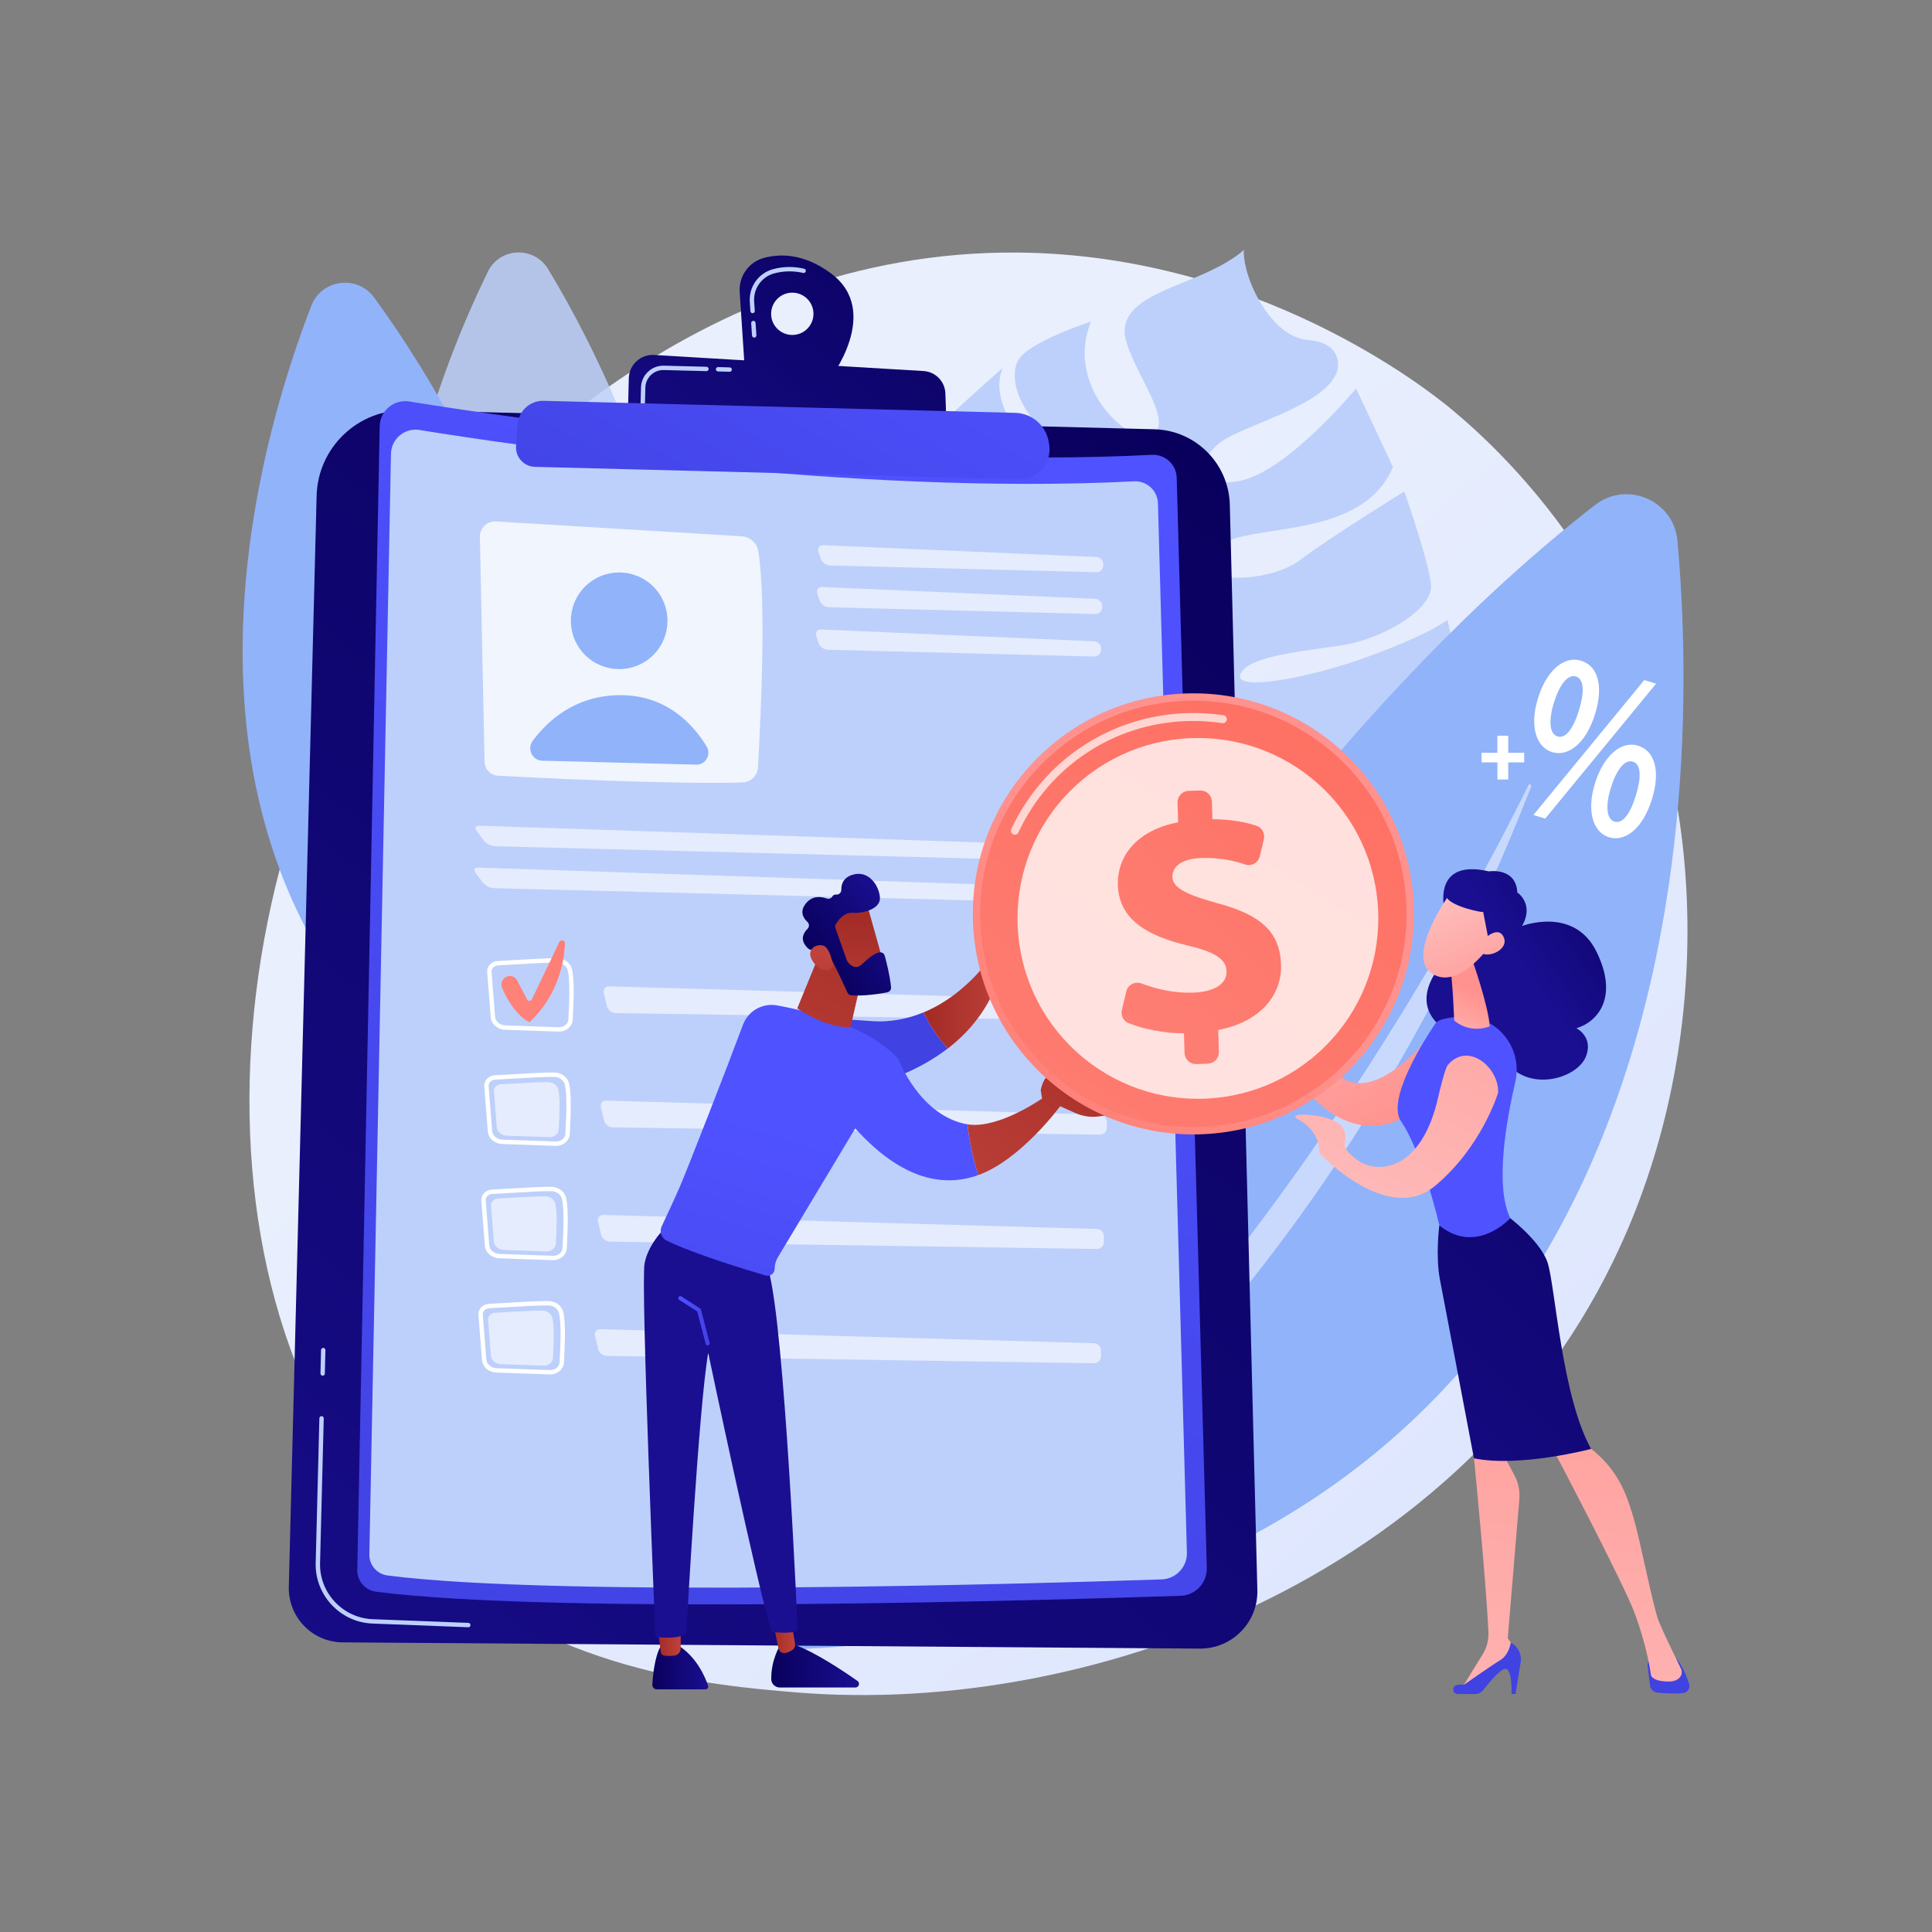 <?xml version="1.0" encoding="utf-8"?>
<!-- Generator: Adobe Illustrator 24.0.1, SVG Export Plug-In . SVG Version: 6.00 Build 0)  -->
<svg version="1.1" xmlns="http://www.w3.org/2000/svg" xmlns:xlink="http://www.w3.org/1999/xlink" x="0px" y="0px"
	 viewBox="0 0 3710 3710" style="enable-background:new 0 0 3710 3710;" xml:space="preserve">
<rect x="0" y="0" width="3710" height="3710" fill="#808080" stroke="none"/>
<style type="text/css">
	.st0{display:none;}
	.st1{display:inline;}
	.st2{fill:#FFFFFF;}
	.st3{fill:url(#SVGID_1_);}
	.st4{fill:#BDD0FB;}
	.st5{fill:#91B3FA;}
	.st6{opacity:0.5;fill:#FFFFFF;}
	.st7{opacity:0.85;}
	.st8{fill:url(#SVGID_2_);}
	.st9{fill:url(#SVGID_3_);}
	.st10{opacity:0.78;fill:#FFFFFF;}
	.st11{opacity:0.6;}
	.st12{fill:url(#SVGID_4_);}
	.st13{opacity:0.6;fill:#FFFFFF;}
	.st14{fill:url(#SVGID_5_);}
	.st15{fill:url(#SVGID_6_);}
	.st16{fill:url(#SVGID_7_);}
	.st17{fill:url(#SVGID_8_);}
	.st18{fill:url(#SVGID_9_);}
	.st19{fill:url(#SVGID_10_);}
	.st20{fill:url(#SVGID_11_);}
	.st21{fill:url(#SVGID_12_);}
	.st22{fill:url(#SVGID_13_);}
	.st23{fill:url(#SVGID_14_);}
	.st24{fill:url(#SVGID_15_);}
	.st25{fill:url(#SVGID_16_);}
	.st26{fill:url(#SVGID_17_);}
	.st27{fill:url(#SVGID_18_);}
	.st28{fill:url(#SVGID_19_);}
	.st29{fill:url(#SVGID_20_);}
	.st30{fill:url(#SVGID_21_);}
	.st31{fill:url(#SVGID_22_);}
	.st32{fill:url(#SVGID_23_);}
	.st33{fill:url(#SVGID_24_);}
	.st34{fill:url(#SVGID_25_);}
	.st35{opacity:0.7;fill:#FFFFFF;}
	.st36{fill:url(#SVGID_26_);}
	.st37{fill:url(#SVGID_27_);}
	.st38{fill:url(#SVGID_28_);}
	.st39{fill:url(#SVGID_29_);}
	.st40{fill:url(#SVGID_30_);}
	.st41{fill:url(#SVGID_31_);}
	.st42{fill:url(#SVGID_32_);}
	.st43{fill:url(#SVGID_33_);}
	.st44{fill:url(#SVGID_34_);}
	.st45{fill:url(#SVGID_35_);}
	.st46{fill:url(#SVGID_36_);}
	.st47{fill:url(#SVGID_37_);}
	.st48{fill:url(#SVGID_38_);}
</style>
<g id="Background" class="st0">
	<g class="st1">
		<g>
			<rect class="st2" width="3710" height="3710"/>
		</g>
	</g>
</g>
<g id="Illustration">
	<g>
		<linearGradient id="SVGID_1_" gradientUnits="userSpaceOnUse" x1="3408.295" y1="3615.248" x2="1372.543" y2="1417.928">
			<stop  offset="0" style="stop-color:#DAE3FE"/>
			<stop  offset="1" style="stop-color:#E9EFFD"/>
		</linearGradient>
		<path class="st3" d="M3124.7,2363.1c-279.7,653.8-1018.2,934.6-1596.8,886.7c-158-13.1-475.8-39.4-724-274
			c-476.6-450.7-403.2-1392.7,53-1947.3c58.8-71.4,465.5-549.9,1099.2-543.5c464,4.7,789.7,266.8,829.3,299.4
			c50,41.2,160.4,139.3,259.8,294.8C3278.9,1444.5,3299.5,1954.5,3124.7,2363.1z"/>
		<g>
			<path class="st4" d="M2326.4,1060.5c43.9-64.4,283.8-11.4,348.5-163.6L2604.1,746c0,0-132.9,160.5-223.7,177.5
				c-90.8,17-80.7-42-35.3-75.2c45.4-33.2,203.7-70.1,223-136.9c0,0,14.9-53-56.4-58.5c-71.2-5.5-125.4-118.5-123.2-173.1
				c0,0-21.7,23.7-95.9,54.2c-74.3,30.5-151.2,55.9-129,124.9c22.2,69,85.1,144.8,52.7,175.5c-32.3,30.8-175.5-83.3-121.3-216.9
				c0,0-121.8,39.5-140.2,75c-18.4,35.5,1.8,111.8,95.1,169.4c93.3,57.6,118.8,111.9,94.5,135c-24.3,23.1-269.8-184.4-218.4-290.8
				c0,0-179.7,156.9-189.7,185.5c-10,28.6,90.4,126.2,173.1,161.2c82.7,35,120.9,116.4,113.4,150.2c-7.5,33.8-74.7-59.4-124.6-82.8
				c-49.9-23.3-197.2-195.8-197.2-195.8s6.9,31.3-45.9,93.3c-52.8,62-103.4,194.9-59.9,221.3c43.6,26.3,273.9,110.1,332.5,160.2
				c58.6,50.1,95,102.7,50.2,98.6c-44.8-4.1-121.4-67.6-189.7-96.9c-68.3-29.3-253.3-82.8-261.5-133.6c0,0-94.6,197.1,40.3,351.7
				c0,0,106.4,27.2,205.1-3.3c98.7-30.5,141.6-38.9,163-10c21.4,28.9-47,49.4-109,66.8c-62,17.4-205.4,60.8-245.6,33.2
				c0,0,216.7,220.9,390.5,101c162.9-112.5,165.1-143.8,164.7-147.2c2.3,12.7,74,397.8,452.9,175.7c0,0-100.6,26.5-145.2-27
				c-44.6-53.5-162.8-89.3-129.2-125.7c33.6-36.4,195.2,158.4,295.2,122.3c100-36.1,168.4-183.3,116.6-288.5
				c0,0-66.4,71.5-172.2,53.8s-243.6-70.4-167.6-107.9c76-37.4,341,58.9,397.8,15.4c56.9-43.5-4.6-287.5-4.6-287.5
				s-28,24.9-146.7,68.8c-118.6,44-262.6,69.5-250.9,36.3c11.7-33.2,106.8-43.3,191.5-55.5c84.7-12.2,178.9-71.1,174.7-116.4
				c-4.2-45.3-51.3-179.5-51.3-179.5s-140.6,86.5-200.4,131.8C2436.6,1120.9,2282.5,1124.9,2326.4,1060.5z M2240,1540.6
				c-102.7,5.2-41.7-56.7,8.4-89.6C2286.5,1425.9,2342.6,1535.4,2240,1540.6z M2270.1,1347.6c-67.8,5-87.7-24.1-58.8-48.5
				C2277.5,1243,2338,1342.6,2270.1,1347.6z M2278.1,1140.3c-36.6,5.1-51.9-2.5-34.8-40.8
				C2260.4,1061.2,2314.7,1135.2,2278.1,1140.3z"/>
		</g>
		<g>
			<path class="st5" d="M1500.8,3168.4c0,0,647-1487.8,1561.9-2198.5c61.5-47.8,151.5-9,158.5,68.6
				C3267.8,1557.2,3258.3,3103.4,1500.8,3168.4z"/>
			<path class="st6" d="M1667.3,3098.6c-4.3,2.9-0.5,9.4,4.2,7.1c171.4-85.3,855.3-533,1268.9-1595.6c1.3-3.4-3.6-5.7-5.3-2.4
				C2815.9,1749.8,2346.8,2637.3,1667.3,3098.6z"/>
		</g>
		<g class="st7">
			<path class="st4" d="M1505.3,2268.2c0,0-49.5-1087.1-452.8-1751.5c-27.1-44.7-92.8-41.9-115.7,5.1
				C783.5,835.7,419.5,1806.9,1505.3,2268.2z"/>
			<path class="st6" d="M1414.4,2181.5c2.1,3-2,6.3-4.5,3.6c-90.3-98-423.9-558.9-429-1352.6c0-2.5,3.8-2.8,4-0.3
				C1002.3,1019.2,1087.1,1712.8,1414.4,2181.5z"/>
		</g>
		<g>
			<path class="st5" d="M1350.4,2366.1c0,0-149.5-1134.7-631.8-1794.6c-32.4-44.4-101-35.5-120.8,15.7
				C465.3,929.9,171.2,1980.3,1350.4,2366.1z"/>
			<path class="st6" d="M1247.3,2283.4c2.4,2.9-1.6,6.7-4.4,4.2c-103.4-94.6-494.4-547.6-571.1-1378.8c-0.2-2.7,3.7-3.3,4.2-0.6
				C711.1,1102.5,862.2,1821.7,1247.3,2283.4z"/>
		</g>
		<g>
			
				<linearGradient id="SVGID_2_" gradientUnits="userSpaceOnUse" x1="2117.693" y1="673.532" x2="-158.613" y2="3663.397" gradientTransform="matrix(1 2.550000e-02 -2.550000e-02 1 312.145 145.988)">
				<stop  offset="0" style="stop-color:#09005D"/>
				<stop  offset="1" style="stop-color:#1A0F91"/>
			</linearGradient>
			<path class="st8" d="M608,952.2c2.4-93.2,79.9-166.9,173.1-164.5l1435.6,36.6c79.2,2,142.9,65.8,144.9,145l52.9,2084
				c1.6,62-48.5,112.9-110.5,112.5l-1646.1-12c-58.3-0.4-104.8-48.6-103.3-106.8L608,952.2z"/>
			<path class="st4" d="M899.3,3124.8C899.2,3124.8,899.2,3124.8,899.3,3124.8l-184.1-7.1c-61.7-2.4-110.6-54.5-109-116.2l7.1-278
				c0.1-2.3,2-4.2,4.3-4.1h0c2.3,0.1,4.2,2,4.1,4.3l-7.1,278c-1.5,57.1,43.8,105.4,100.9,107.6l184,7.1c2.3,0.1,4.1,2,4,4.4
				C903.5,3123,901.6,3124.8,899.3,3124.8z"/>
			<path class="st4" d="M619.5,2641.7c-2.3-0.1-4.1-2-4.1-4.3l1.1-45c0.1-2.3,2-4.2,4.3-4.1h0c2.3,0.1,4.2,2,4.1,4.3l-1.1,45
				C623.8,2640,621.8,2641.8,619.5,2641.7L619.5,2641.7z"/>
			<g>
				
					<linearGradient id="SVGID_3_" gradientUnits="userSpaceOnUse" x1="3146.387" y1="1284.921" x2="1173.501" y2="3180.304" gradientTransform="matrix(0.932 -0.362 0.362 0.932 -1374.875 781.41)">
					<stop  offset="0" style="stop-color:#4F52FF"/>
					<stop  offset="1" style="stop-color:#4042E2"/>
				</linearGradient>
				<path class="st9" d="M729.1,818.5c0.6-29.8,27.4-52.3,56.9-47.5c195.4,31.6,867.4,131,1425.9,102.4c25.5-1.3,47,18.5,47.7,44
					l57.8,2093.4c0.8,28.7-21.7,52.7-50.4,53.6c-234.8,7.9-1201.6,36.9-1545-7.9c-20.9-2.7-36.4-20.8-35.9-41.9L729.1,818.5z"/>
				<path class="st4" d="M750.8,871.4c0.6-28.7,26.4-50.3,54.7-45.7c188,30.4,834.7,126.1,1372.2,98.6c24.5-1.3,45.3,17.8,45.9,42.4
					l55.6,2014.6c0.8,27.6-20.9,50.7-48.5,51.6c-225.9,7.6-1156.3,35.5-1486.8-7.6c-20.1-2.6-35-20-34.6-40.3L750.8,871.4z"/>
				<path class="st10" d="M921.5,1031l9,431.8c0.3,14.4,11.6,26.1,25.9,26.8c79.8,4.3,328.6,16.7,469.3,13
					c15.9-0.4,28.8-13,29.8-28.9c4.7-80.8,16.6-316.1,0.7-415c-2.6-16-15.9-28-32.1-28.9l-471.7-28.5
					C935.4,1000.3,921.1,1014,921.5,1031z"/>
				
					<ellipse transform="matrix(0.707 -0.707 0.707 0.707 -494.644 1190.106)" class="st5" cx="1189.3" cy="1192.1" rx="92.8" ry="92.8"/>
				<path class="st5" d="M1041.5,1460.8l295.4,7.5c18.1,0.5,29.5-19.3,20.1-34.8c-24.1-39.9-75.1-98.9-166.1-98.6
					c-87.7,0.3-141,51.1-168,87.8C1011.4,1438.2,1022.1,1460.3,1041.5,1460.8z"/>
				<g class="st11">
					<path class="st2" d="M2105.2,1098.8c7.4,0.2,13.4-5.7,13.4-13.1l0-2.1c0-7.4-6.1-13.7-13.4-14l-524.4-22.7
						c-7.4-0.3-11.5,5.2-9.3,12.2l4.4,13.6c2.3,7,10.2,12.9,17.5,13.1L2105.2,1098.8z"/>
				</g>
				<g class="st11">
					<path class="st2" d="M1578.7,1127.2c-7.4-0.3-11.5,5.2-9.3,12.2l4.4,13.6c2.3,7,10.2,12.9,17.5,13.1l511.8,13
						c7.4,0.2,13.4-5.7,13.4-13.1l0-2.1c0-7.4-6.1-13.7-13.4-14L1578.7,1127.2z"/>
				</g>
				<g class="st11">
					<path class="st2" d="M1576.7,1208.8c-7.4-0.3-11.5,5.2-9.3,12.2l4.4,13.6c2.3,7,10.2,12.9,17.5,13.1l511.8,13
						c7.4,0.2,13.4-5.7,13.4-13.1l0-2.1c0-7.4-6.1-13.7-13.4-14L1576.7,1208.8z"/>
				</g>
				<g class="st11">
					<path class="st2" d="M2141.4,1655.4c7.4,0.2,13.2-5.7,12.9-13.1l-0.1-2.2c-0.3-7.4-6.6-13.6-13.9-13.8l-1219.6-40.7
						c-7.4-0.2-9.8,4.4-5.3,10.3L929,1614c4.4,5.9,14.1,10.9,21.5,11L2141.4,1655.4z"/>
				</g>
				<g class="st11">
					<path class="st2" d="M918.6,1666c-7.4-0.2-9.8,4.4-5.3,10.3l13.7,18.2c4.4,5.9,14.1,10.9,21.5,11l1190.9,30.4
						c7.4,0.2,13.2-5.7,12.9-13.1l-0.1-2.2c-0.3-7.4-6.6-13.6-13.9-13.8L918.6,1666z"/>
				</g>
				<g>
					<path class="st2" d="M1072.6,1981c-0.1,0-0.2,0-0.3,0l-102.3-3.6c-14.8-0.5-26.7-11-27.7-24.4l-6.8-86.1
						c-0.4-5.1,1.3-10.1,4.8-14.1c3.9-4.4,9.8-7.2,16.1-7.4h0c8.6-0.4,20.8-1.1,33.7-1.9c28.6-1.7,60.9-3.6,79.9-3.4
						c13.7,0.2,25.5,8.8,28.4,21c4.8,19.9,3.4,57.2,1.4,97C1099,1971.2,1086.9,1981.4,1072.6,1981z M956.7,1853.8
						c-4,0.2-7.7,1.8-10.1,4.6c-2,2.3-3,5.1-2.7,7.9l6.8,86.1c0.7,9.1,9.2,16.3,19.7,16.6l102.3,3.6c0.1,0,0.1,0,0.2,0
						c9.8,0.3,18.1-6.4,18.5-14.9c2-39.1,3.4-75.8-1.2-94.6c-2-8.2-10.4-14.3-20-14.6c-0.1,0-0.2,0-0.3,0
						c-18.7-0.2-52.3,1.8-79.3,3.4C977.6,1852.7,965.4,1853.4,956.7,1853.8L956.7,1853.8z"/>
					<g class="st11">
						<path class="st2" d="M1169.8,1894.1c-7.4-0.2-12,5.5-10.3,12.7l6,25.4c1.7,7.2,9.1,13.1,16.5,13.2l935.5,14.1
							c7.4,0.1,13.4-5.8,13.5-13.2l0-11.4c0-7.4-6-13.6-13.4-13.8L1169.8,1894.1z"/>
					</g>
					
						<linearGradient id="SVGID_4_" gradientUnits="userSpaceOnUse" x1="1003.892" y1="1288.214" x2="480.983" y2="2180.697" gradientTransform="matrix(1 2.550000e-02 -2.550000e-02 1 312.145 145.988)">
						<stop  offset="0" style="stop-color:#FE7062"/>
						<stop  offset="1" style="stop-color:#FF928E"/>
					</linearGradient>
					<path class="st12" d="M971.5,1876.2L971.5,1876.2c7.7-4.3,17.4-1.4,21.5,6.4l19.3,36.7c1.9,3.7,7.2,3.6,9-0.2l52.9-110.2
						c2.6-5.5,10.9-3.4,10.6,2.7c-1.4,34.1-12.1,98.7-68,151.6c0,0-29.7-12.4-52.6-66.2C961,1889.4,964.1,1880.3,971.5,1876.2z"/>
					<path class="st2" d="M1067,2200.4c-0.1,0-0.2,0-0.3,0l-102.3-3.6c-14.8-0.5-26.7-11-27.7-24.4l-6.8-86.1
						c-0.4-5.1,1.3-10.1,4.8-14.1c3.9-4.4,9.8-7.2,16.1-7.4h0c8.6-0.4,20.8-1.1,33.7-1.9c28.5-1.7,60.9-3.6,79.9-3.4
						c13.7,0.2,25.4,8.8,28.4,21c4.8,19.9,3.4,57.2,1.4,97C1093.4,2190.6,1081.3,2200.8,1067,2200.4z M951.1,2073.2
						c-4,0.2-7.7,1.8-10.1,4.6c-2,2.3-3,5.1-2.7,7.9l6.8,86.1c0.7,9.1,9.2,16.3,19.7,16.6l102.3,3.6c0.1,0,0.1,0,0.2,0
						c9.8,0.3,18.1-6.4,18.5-14.9c2-39.1,3.4-75.8-1.2-94.6c-2-8.2-10.4-14.3-20-14.6c-0.1,0-0.2,0-0.3,0
						c-18.7-0.2-52.3,1.8-79.3,3.4C972,2072.1,959.8,2072.8,951.1,2073.2L951.1,2073.2z"/>
					<path class="st13" d="M961.9,2082.1c21.5-0.9,68.4-4.5,90.6-4.2c9.4,0.1,17.5,6,19.5,14.2c3.9,15.9,2.5,47.4,1,76.5
						c-0.4,8.7-8.6,15.5-18.4,15.1l-81.8-2.9c-10.1-0.4-18.2-7.4-18.9-16.4l-5.4-68.8C947.8,2088.6,953.9,2082.4,961.9,2082.1z"/>
					<g class="st11">
						<path class="st2" d="M1164.2,2113.5c-7.4-0.2-12,5.5-10.3,12.7l6,25.4c1.7,7.2,9.1,13.1,16.5,13.2l935.5,14.1
							c7.4,0.1,13.4-5.8,13.5-13.2l0-11.4c0-7.4-6-13.6-13.4-13.8L1164.2,2113.5z"/>
					</g>
					<path class="st2" d="M1061.4,2419.9c-0.1,0-0.2,0-0.3,0l-102.3-3.6c-14.8-0.5-26.7-11-27.7-24.4l-6.8-86.1
						c-0.4-5.1,1.3-10.1,4.8-14.1c3.9-4.4,9.8-7.1,16-7.4l0,0c8.6-0.4,20.8-1.1,33.6-1.9c27.2-1.6,61-3.6,79.9-3.4
						c13.7,0.1,25.5,8.8,28.4,21c4.8,19.9,3.4,57.2,1.4,97C1087.8,2410,1075.7,2420.2,1061.4,2419.9z M1058.9,2287.4
						c-0.1,0-0.2,0-0.3,0c-18.7-0.2-52.3,1.8-79.3,3.4c-12.9,0.8-25.1,1.5-33.8,1.9h0c-4,0.2-7.7,1.8-10.1,4.6c-2,2.3-3,5.1-2.7,7.9
						l6.8,86.1c0.7,9.1,9.2,16.3,19.7,16.6l102.3,3.6c0.1,0,0.1,0,0.2,0c9.8,0.3,18.1-6.4,18.5-14.9c2-39.1,3.4-75.8-1.2-94.6
						C1077,2293.7,1068.6,2287.6,1058.9,2287.4z"/>
					<path class="st13" d="M956.3,2301.5c21.5-0.9,68.4-4.5,90.6-4.2c9.4,0.1,17.5,6,19.5,14.2c3.9,15.9,2.5,47.4,1,76.5
						c-0.4,8.7-8.6,15.5-18.4,15.1l-81.8-2.9c-10.1-0.4-18.2-7.4-18.9-16.4l-5.4-68.8C942.2,2308,948.3,2301.8,956.3,2301.5z"/>
					<g class="st11">
						<path class="st2" d="M1158.6,2333c-7.4-0.2-12,5.5-10.3,12.7l6,25.4c1.7,7.2,9.1,13.1,16.5,13.2l935.5,14.1
							c7.4,0.1,13.4-5.8,13.5-13.2l0-11.4c0-7.4-6-13.6-13.4-13.8L1158.6,2333z"/>
					</g>
					<path class="st2" d="M1055.8,2639.3c-0.1,0-0.2,0-0.3,0l-102.3-3.6c-14.8-0.5-26.7-11-27.7-24.4l-6.8-86.1
						c-0.4-5.1,1.3-10.1,4.8-14.1c3.9-4.4,9.8-7.1,16.1-7.4c8.6-0.4,20.8-1.1,33.6-1.9c27.2-1.6,61-3.6,80-3.4
						c13.6,0.2,25.4,8.8,28.4,21c4.8,19.9,3.4,57.2,1.4,97C1082.3,2629.4,1070.1,2639.6,1055.8,2639.3z M1053.3,2506.8
						c-0.1,0-0.2,0-0.3,0c-18.7-0.2-52.3,1.8-79.3,3.4c-12.9,0.8-25.1,1.5-33.8,1.9h0c-4,0.2-7.7,1.8-10.1,4.6c-2,2.3-3,5.1-2.7,7.9
						l6.8,86.1c0.7,9.1,9.2,16.3,19.7,16.6l102.3,3.6c0.1,0,0.1,0,0.2,0c9.8,0.3,18.1-6.4,18.5-14.9c2-39.1,3.4-75.8-1.2-94.6
						C1071.4,2513.1,1063,2507,1053.3,2506.8z"/>
					<path class="st13" d="M950.7,2520.9c21.5-0.9,68.4-4.5,90.6-4.2c9.4,0.1,17.5,6,19.5,14.2c3.9,15.9,2.5,47.4,1,76.5
						c-0.4,8.7-8.6,15.5-18.4,15.1l-81.8-2.9c-10.1-0.4-18.2-7.4-18.9-16.4l-5.4-68.8C936.6,2527.4,942.7,2521.2,950.7,2520.9z"/>
					<g class="st11">
						<path class="st2" d="M1153,2552.4c-7.4-0.2-12,5.5-10.3,12.7l6,25.4c1.7,7.2,9.1,13.1,16.5,13.2l935.5,14.1
							c7.4,0.1,13.4-5.8,13.5-13.2l0-11.4c0-7.4-6-13.6-13.4-13.8L1153,2552.4z"/>
					</g>
				</g>
			</g>
			
				<linearGradient id="SVGID_5_" gradientUnits="userSpaceOnUse" x1="1452.412" y1="131.335" x2="791.893" y2="1000.232" gradientTransform="matrix(1 2.550000e-02 -2.550000e-02 1 312.145 145.988)">
				<stop  offset="0" style="stop-color:#09005D"/>
				<stop  offset="1" style="stop-color:#1A0F91"/>
			</linearGradient>
			<path class="st14" d="M1595.1,524.5c-50.9-37.4-96-37.8-128-29.3c-29.2,7.8-48.7,35.3-46.7,65.4l9.9,149.8l162.5,18.6
				C1592.8,729,1695,597.9,1595.1,524.5z M1520.4,643.2c-22.4-0.6-40.2-19.2-39.6-41.6c0.6-22.4,19.2-40.2,41.7-39.6
				c22.4,0.6,40.2,19.2,39.6,41.7C1561.5,626.1,1542.9,643.8,1520.4,643.2z"/>
			<g>
				<path class="st4" d="M1448.2,648.3c-2.1-0.1-3.9-1.7-4.1-3.9l-1.6-23.8c-0.2-2.3,1.6-4.3,3.9-4.5c2.3-0.2,4.3,1.6,4.5,3.9
					l1.6,23.8c0.2,2.3-1.6,4.3-3.9,4.5C1448.5,648.3,1448.3,648.3,1448.2,648.3z M1445.1,601.5c-2.1-0.1-3.9-1.7-4.1-3.9l-1.2-18.1
					c-1.9-28.8,16.9-55.2,44.7-62.6c19.6-5.3,39.7-5.6,59.7-0.9c2.3,0.5,3.7,2.8,3.1,5c-0.5,2.3-2.8,3.7-5,3.1
					c-18.7-4.3-37.4-4-55.7,0.9c-23.9,6.4-40.1,29.1-38.4,53.9l1.2,18.1c0.2,2.3-1.6,4.3-3.9,4.5
					C1445.4,601.5,1445.2,601.5,1445.1,601.5z"/>
			</g>
			
				<linearGradient id="SVGID_6_" gradientUnits="userSpaceOnUse" x1="1524.871" y1="186.406" x2="864.345" y2="1055.313" gradientTransform="matrix(1 2.550000e-02 -2.550000e-02 1 312.145 145.988)">
				<stop  offset="0" style="stop-color:#09005D"/>
				<stop  offset="1" style="stop-color:#1A0F91"/>
			</linearGradient>
			<path class="st15" d="M1205.6,801.3l1.9-75.1c0.7-25.9,22.7-46.2,48.6-44.6l517.4,30.9c23,1.4,41.1,20,41.9,43l2.5,72.3
				L1205.6,801.3z"/>
			<path class="st4" d="M1378.8,713.3c-2.3-0.1-4.1-2-4.1-4.3c0.1-2.3,2-4.2,4.3-4.1l22.3,0.6l0,0c2.3,0.1,4.2,2,4.1,4.3
				c-0.1,2.3-2,4.2-4.3,4.1L1378.8,713.3L1378.8,713.3z"/>
			<path class="st4" d="M1234.2,778.7c-2.3-0.1-4.1-2-4.1-4.3l0.8-30.4c0.6-23.6,20.3-42.4,43.9-41.8l81.9,2.1l0,0
				c2.3,0.1,4.1,2,4.1,4.3c-0.1,2.3-2,4.2-4.3,4.1l-81.9-2.1c-19-0.5-34.8,14.6-35.3,33.6l-0.8,30.4
				C1238.4,776.9,1236.5,778.8,1234.2,778.7L1234.2,778.7z"/>
			
				<linearGradient id="SVGID_7_" gradientUnits="userSpaceOnUse" x1="1441.637" y1="239.552" x2="985.554" y2="1077.013" gradientTransform="matrix(1 2.550000e-02 -2.550000e-02 1 312.145 145.988)">
				<stop  offset="0" style="stop-color:#4F52FF"/>
				<stop  offset="1" style="stop-color:#4042E2"/>
			</linearGradient>
			<path class="st16" d="M1044,769.7l905.6,23.1c32.6,0.8,59.8,25,64.5,57.2l0.7,4.4c5.2,35.3-22.7,66.8-58.4,65.8l-929.1-23.7
				c-21.3-0.5-37.9-18.8-36.3-40.1l3.1-41.5C996,788.9,1017.9,769,1044,769.7z"/>
		</g>
		<g>
			
				<linearGradient id="SVGID_8_" gradientUnits="userSpaceOnUse" x1="148.344" y1="1034.696" x2="-173.461" y2="1430.31" gradientTransform="matrix(-0.992 -0.125 -0.125 0.992 2710.025 715.418)">
				<stop  offset="0" style="stop-color:#FEBBBA"/>
				<stop  offset="1" style="stop-color:#FF928E"/>
			</linearGradient>
			<path class="st17" d="M2464.5,1835.6c2.1-4,8-3.4,9.2,1c4.5,16.1,15.3,44.3,38.1,54.2c1.1,0.5,2.2,1,3.3,1.5
				c1-3.1,1-6.7-1.4-10.5c-7.1-10.8,5.7-25.6,5.7-25.6s0.8,13,10.7,21.2c8.5,7.1,12.6,22.7,6.8,35.6
				c-12.3,47.8-30.7,111.1,41.1,157.3c71.8,46.2,172.9-87.2,172.9-87.2l-50.2,159.1c0,0-77.5,57.2-167.6-23.2
				c-90.1-80.4-30.4-197.4-30.4-197.4S2433.9,1893.9,2464.5,1835.6z"/>
			<g>
				<g>
					<g>
						
							<linearGradient id="SVGID_9_" gradientUnits="userSpaceOnUse" x1="11315.81" y1="3201.237" x2="11423.204" y2="3201.237" gradientTransform="matrix(1 0 0 1 -10063.172 0)">
							<stop  offset="0" style="stop-color:#09005D"/>
							<stop  offset="1" style="stop-color:#1A0F91"/>
						</linearGradient>
						<path class="st18" d="M1267.6,3163.4c0,0-11.9,18.8-14.9,71.5c-0.3,4.9,3.6,9.1,8.5,9.1h93.3c3.8,0,6.4-3.7,5.2-7.2
							c-5.5-16.2-22-55.7-58.9-78.2L1267.6,3163.4z"/>
						
							<linearGradient id="SVGID_10_" gradientUnits="userSpaceOnUse" x1="11326.704" y1="3151.332" x2="11370.259" y2="3151.332" gradientTransform="matrix(1 0 0 1 -10063.172 0)">
							<stop  offset="0" style="stop-color:#A22B25"/>
							<stop  offset="1" style="stop-color:#C0423C"/>
						</linearGradient>
						<path class="st19" d="M1263.5,3127.7l5.3,44.3c0.5,3.8,3.4,6.9,7.3,7.3c5.1,0.6,12.5,1,19.7-0.2c6.6-1.1,11.3-6.9,11.3-13.6
							v-42.7L1263.5,3127.7z"/>
						
							<linearGradient id="SVGID_11_" gradientUnits="userSpaceOnUse" x1="11544.195" y1="3199.519" x2="11712.702" y2="3199.519" gradientTransform="matrix(1 0 0 1 -10063.172 0)">
							<stop  offset="0" style="stop-color:#09005D"/>
							<stop  offset="1" style="stop-color:#1A0F91"/>
						</linearGradient>
						<path class="st20" d="M1498.5,3158.5c0,0-17.9,27.8-17.5,65.9c0.1,9,7.6,16.1,16.6,16.1h145c6.8,0,9.5-8.7,4-12.6
							c-27.4-19.3-81.3-55.2-120.3-69.4H1498.5z"/>
						
							<linearGradient id="SVGID_12_" gradientUnits="userSpaceOnUse" x1="11546.756" y1="3131.991" x2="11590.071" y2="3131.991" gradientTransform="matrix(1 0 0 1 -10063.172 0)">
							<stop  offset="0" style="stop-color:#A22B25"/>
							<stop  offset="1" style="stop-color:#C0423C"/>
						</linearGradient>
						<path class="st21" d="M1483.6,3110.7l11.3,54.7c1.3,6.1,7.2,10.2,13.3,8.9c3.7-0.8,8.1-2.4,12.7-5.3c4.4-2.8,6.7-8.1,5.8-13.2
							l-11.6-66.2L1483.6,3110.7z"/>
						<linearGradient id="SVGID_13_" gradientUnits="userSpaceOnUse" x1="3137.403" y1="2132.202" x2="2661.453" y2="2299.79">
							<stop  offset="0" style="stop-color:#09005D"/>
							<stop  offset="1" style="stop-color:#1A0F91"/>
						</linearGradient>
						<path class="st22" d="M1284.2,2350.6c0,0-39.2,34.5-46.5,76c-7.4,41.5,20.9,716.5,20.9,716.5s39.1,6.5,59.3-5.7
							c0,0,23.9-438,42.1-539.3c0,0,95.4,453.8,121.9,535.7c0,0,37.7,4.6,49.9-2.6c0,0-25-588.2-56.4-692.8L1284.2,2350.6z"/>
						<linearGradient id="SVGID_14_" gradientUnits="userSpaceOnUse" x1="1302.41" y1="2536.277" x2="1362.826" y2="2536.277">
							<stop  offset="0" style="stop-color:#4F52FF"/>
							<stop  offset="1" style="stop-color:#4042E2"/>
						</linearGradient>
						<path class="st23" d="M1358.9,2583.6c0.3,0,0.7,0,1-0.1c2.1-0.5,3.4-2.7,2.8-4.8l-16.6-63.8c-0.3-1-0.8-1.8-1.7-2.3
							l-35.9-23.1c-1.8-1.2-4.2-0.7-5.4,1.2c-1.2,1.8-0.6,4.3,1.2,5.4l34.6,22.2l16.2,62.3
							C1355.6,2582.5,1357.2,2583.6,1358.9,2583.6z"/>
						<linearGradient id="SVGID_15_" gradientUnits="userSpaceOnUse" x1="2191.255" y1="622.298" x2="2070.579" y2="923.989">
							<stop  offset="0" style="stop-color:#4F52FF"/>
							<stop  offset="1" style="stop-color:#4042E2"/>
						</linearGradient>
						<path class="st24" d="M1670.6,1960.6c-164.8-13.7-207.9,20.4-207.9,20.4l79.2,125c0,0,161.9-3.2,278-92.6
							c-21.7-23.4-36.8-49.2-46.5-69.4C1743.5,1956.5,1709,1963.8,1670.6,1960.6z"/>
						
							<linearGradient id="SVGID_16_" gradientUnits="userSpaceOnUse" x1="11836.565" y1="1863.66" x2="11997.547" y2="1863.66" gradientTransform="matrix(1 0 0 1 -10063.172 0)">
							<stop  offset="0" style="stop-color:#A22B25"/>
							<stop  offset="1" style="stop-color:#C0423C"/>
						</linearGradient>
						<path class="st25" d="M1928.7,1718.7c-0.2-5.3-7.4-6.7-9.6-1.9l-21,44.9c-4.1,8.7-5.4,18.4-3.7,27.8l7.4,26.1
							c2.2,12.7-1.1,25.8-9.2,35.9c-19.3,24.2-60.5,68.3-119.1,92.6c9.7,20.1,24.8,46,46.5,69.4c42.6-32.8,79-77.2,98.9-137.4
							c9.6-2.9,15.9-11.9,15.6-21.9L1928.7,1718.7z"/>
						<linearGradient id="SVGID_17_" gradientUnits="userSpaceOnUse" x1="1610.256" y1="2191.914" x2="1338.735" y2="3056.76">
							<stop  offset="0" style="stop-color:#4F52FF"/>
							<stop  offset="1" style="stop-color:#4042E2"/>
						</linearGradient>
						<path class="st26" d="M1724.8,2033.1c-58-62.5-168.5-90.8-232.5-102.4c-28-5.1-55.7,10.5-65.6,37.2
							c-28.8,77.4-107.1,278.8-122.3,313.4c-12.5,28.4-25.5,56.1-33.7,73.5c-4.9,10.4-0.6,22.8,9.7,27.7
							c53.8,25.9,150.7,55.3,190,66.8c8.6,2.5,17.2-4,17.2-13c0-7.6,2.1-15.1,6-21.7l148.7-247.8c92.7,102.8,173.9,112.2,236.2,89.7
							c-10.5-32.4-17.3-64.9-20.6-97.4C1765.8,2143.3,1724.8,2033.1,1724.8,2033.1z"/>
						
							<linearGradient id="SVGID_18_" gradientUnits="userSpaceOnUse" x1="12240.184" y1="1855.544" x2="11846.49" y2="2345.335" gradientTransform="matrix(1 0 0 1 -10063.172 0)">
							<stop  offset="0" style="stop-color:#A22B25"/>
							<stop  offset="1" style="stop-color:#C0423C"/>
						</linearGradient>
						<path class="st27" d="M2036.2,2123.7l-30.1-17.6c-53.8,37-111.3,59.3-148.1,53c3.3,32.5,10.2,65,20.6,97.4
							C1960.8,2226.9,2036.2,2123.7,2036.2,2123.7z"/>
						
							<linearGradient id="SVGID_19_" gradientUnits="userSpaceOnUse" x1="12229.531" y1="2012.109" x2="12004.785" y2="2291.714" gradientTransform="matrix(1 0 0 1 -10063.172 0)">
							<stop  offset="0" style="stop-color:#A22B25"/>
							<stop  offset="1" style="stop-color:#C0423C"/>
						</linearGradient>
						<path class="st28" d="M2179.2,2130c-18.7-10.2-74.3-19-74.3-19s-63.9-37.4-82.3-44.7c-15.3-6.1-21.8,16.7-23.6,24.7
							c-0.4,1.6-0.5,2.6-0.5,2.6l2.4,15.2l64.5,28.7c13.8,6.1,29.1,8.4,44,6.4l68.9-9c1.1-0.1,2-1,2.2-2.1
							C2180.7,2131.7,2180.2,2130.6,2179.2,2130z"/>
						
							<linearGradient id="SVGID_20_" gradientUnits="userSpaceOnUse" x1="11809.763" y1="1637.23" x2="11472.881" y2="2256.217" gradientTransform="matrix(1 0 0 1 -10063.172 0)">
							<stop  offset="0" style="stop-color:#A22B25"/>
							<stop  offset="1" style="stop-color:#C0423C"/>
						</linearGradient>
						<path class="st29" d="M1580.3,1815.9l-49.4,120.6c0,0,56.8,39.3,102.5,35.6l24.7-108.4L1580.3,1815.9z"/>
						<g>
							
								<linearGradient id="SVGID_21_" gradientUnits="userSpaceOnUse" x1="9380.529" y1="10513.484" x2="9231.647" y2="10710.444" gradientTransform="matrix(0.817 -0.577 0.577 0.817 -12086.6 -1428.496)">
								<stop  offset="0" style="stop-color:#A22B25"/>
								<stop  offset="1" style="stop-color:#C0423C"/>
							</linearGradient>
							<path class="st30" d="M1663.8,1733.7c1.1,1.6,35.8,126.7,35.8,126.7l-71.8,18.3l-50.4-113.7
								C1577.3,1765,1644.8,1706.9,1663.8,1733.7z"/>
							
								<linearGradient id="SVGID_22_" gradientUnits="userSpaceOnUse" x1="9266.826" y1="10560.996" x2="9444.669" y2="10560.996" gradientTransform="matrix(0.817 -0.577 0.577 0.817 -12086.6 -1428.496)">
								<stop  offset="0" style="stop-color:#09005D"/>
								<stop  offset="1" style="stop-color:#1A0F91"/>
							</linearGradient>
							<path class="st31" d="M1604.3,1782.2l21.9,61.9c0.3,0.8,0.7,1.5,1.1,2.2c3,4.2,14.2,18,27.6,5.6
								c12.1-11.2,23.4-21.3,33.7-23.1c4.7-0.8,9.2,2,10.4,6.6c3.1,11.4,9.8,37.1,12.1,60.3c0.5,4.7-2.8,9-7.4,9.9
								c-14,2.7-43.8,7.5-68.6,5.7c-3.4-0.2-6.3-2.3-7.7-5.3c-6.8-15-27.8-60.3-35.6-72.1c-7.3-11-25.3-10.7-32.8-10
								c-2.5,0.2-4.9-0.6-6.8-2.2c-6.6-5.8-19.1-20.5-1.5-38.1c3.7-3.7,3.6-9.6-0.2-13.2c-7.6-7.1-15.7-19.7-3.1-35.4
								c12.8-15.9,29.7-13.4,40.1-9.6c4.2,1.5,8.8-0.2,11-4.1c1.3-2.2,3.6-3.8,7.5-3.5c5.3,0.5,9.7-4,9.6-9.3
								c-0.2-10.2,3.5-23.1,21.2-28.6c31.4-9.8,51,20.5,52.9,43.2c1.9,22.6-32.7,31.3-53,29.8c-15.5-1.2-27,14.2-31.6,21.6
								C1603.7,1776.8,1603.4,1779.6,1604.3,1782.2z"/>
							
								<linearGradient id="SVGID_23_" gradientUnits="userSpaceOnUse" x1="9162.474" y1="10669.462" x2="9281.891" y2="10546.943" gradientTransform="matrix(0.817 -0.577 0.577 0.817 -12086.6 -1428.496)">
								<stop  offset="0" style="stop-color:#A22B25"/>
								<stop  offset="1" style="stop-color:#C0423C"/>
							</linearGradient>
							<path class="st32" d="M1600,1856.4c0,0-5.1-39.3-21.4-41.2c-16.3-1.9-32.2,11.5-16,33.5
								C1582.8,1876.1,1600,1856.4,1600,1856.4z"/>
						</g>
					</g>
				</g>
				<g>
					
						<linearGradient id="SVGID_24_" gradientUnits="userSpaceOnUse" x1="1695.572" y1="2418.578" x2="2263.629" y2="1759.226" gradientTransform="matrix(1 -3.070000e-02 3.070000e-02 1 -35.935 79.716)">
						<stop  offset="0" style="stop-color:#FE7062"/>
						<stop  offset="1" style="stop-color:#FF928E"/>
					</linearGradient>
					<circle class="st33" cx="2291.6" cy="1754.9" r="423.5"/>
					
						<linearGradient id="SVGID_25_" gradientUnits="userSpaceOnUse" x1="2584.619" y1="1278.318" x2="904.857" y2="3815.959" gradientTransform="matrix(1 -3.070000e-02 3.070000e-02 1 -35.935 79.716)">
						<stop  offset="0" style="stop-color:#FE7062"/>
						<stop  offset="1" style="stop-color:#FF928E"/>
					</linearGradient>
					<circle class="st34" cx="2291.6" cy="1754.9" r="409.4"/>
					<path class="st35" d="M1949.2,1602.9c-1.2,0-2.3-0.2-3.5-0.7c-3.8-1.8-5.5-6.3-3.7-10.2c62-132.8,191.4-218.1,337.7-222.6
						c23.4-0.7,46.8,0.7,69.7,4.1c4.2,0.6,7.1,4.5,6.4,8.7c-0.6,4.2-4.5,7.1-8.7,6.4c-22-3.3-44.5-4.6-67-4
						c-140.6,4.3-264.8,86.2-324.4,213.7C1954.6,1601.2,1952,1602.8,1949.2,1602.9z"/>
					
						<ellipse transform="matrix(0.707 -0.707 0.707 0.707 -573.122 2143.457)" class="st10" cx="2300.8" cy="1763.5" rx="346.5" ry="346.5"/>
					<g>
						
							<linearGradient id="SVGID_26_" gradientUnits="userSpaceOnUse" x1="1741.12" y1="900.983" x2="889.29" y2="2331.064" gradientTransform="matrix(0.973 0.232 -0.232 0.973 1139.366 168.291)">
							<stop  offset="0" style="stop-color:#FE7062"/>
							<stop  offset="1" style="stop-color:#FF928E"/>
						</linearGradient>
						<path class="st36" d="M2274.7,2022.1l-1.2-37.7c-39.3-0.4-78.5-8.4-106.4-19.7c-10-4-15.4-14.9-12.8-25.4l8.5-35.4
							c3.1-13,16.9-20.1,29.4-15.3c27.7,10.6,61.8,18.7,98.3,17.6c37.8-1.2,65.7-14.9,64.8-41.2c-0.7-23.7-23-37.2-76-49.7
							c-75.7-18.2-130.5-49.3-132.6-115.3c-1.8-59.6,40.4-106.5,115.7-121l-1.2-37.7c-0.4-12.1,9.2-22.3,21.3-22.6l22.1-0.7
							c12.1-0.4,22.3,9.2,22.6,21.3l1,33.8c36.4,0.3,63,5.7,84.3,12.5c10.9,3.4,17.1,14.9,14.5,26l-7.8,32.7
							c-3,12.6-16.2,19.9-28.5,15.7c-19.6-6.7-47.1-13.5-82.7-12.4c-44.9,1.4-57.1,20.4-56.6,37c0.6,20.5,28,33.8,86.9,50
							c84.1,22.4,119.8,56,121.7,118.2c1.8,57.1-39,109.7-120.7,125l1.3,42.2c0.4,12.1-9.2,22.3-21.3,22.6l-22.1,0.7
							C2285.3,2043.7,2275.1,2034.2,2274.7,2022.1z"/>
					</g>
				</g>
			</g>
			<g>
				<g>
					
						<linearGradient id="SVGID_27_" gradientUnits="userSpaceOnUse" x1="-116.519" y1="480.069" x2="-199.26" y2="990.779" gradientTransform="matrix(1 0 0 1 3763.998 0)">
						<stop  offset="0" style="stop-color:#4F52FF"/>
						<stop  offset="1" style="stop-color:#4042E2"/>
					</linearGradient>
					<path class="st37" d="M3163.9,3199l4.6,37.6c0.9,7.1,6.5,12.8,13.6,13.6c12,1.4,31.4,2.8,50.3,0.8c8.3-0.9,13.7-9.3,11.2-17.2
						c-4.6-14.5-13-36.3-25.2-49.1h-41.7C3168.9,3184.7,3163,3191.4,3163.9,3199z"/>
					
						<linearGradient id="SVGID_28_" gradientUnits="userSpaceOnUse" x1="-939.642" y1="3535.086" x2="-824.039" y2="2183.976" gradientTransform="matrix(1 0 0 1 3763.998 0)">
						<stop  offset="0" style="stop-color:#FEBBBA"/>
						<stop  offset="1" style="stop-color:#FF928E"/>
					</linearGradient>
					<path class="st38" d="M2837.5,2759l-7,41.4c0,0,23.6,238.6,27.7,334c0.7,15-3.2,29.7-11.1,42.5l-41,66.5l104.1-61.4l2.1-12.7
						l-17-23.4l22.3-267.2c1.3-15.7-1.9-31.4-9.3-45.4l-21.5-40.4L2837.5,2759z"/>
					
						<linearGradient id="SVGID_29_" gradientUnits="userSpaceOnUse" x1="-456.174" y1="425.042" x2="-538.915" y2="935.751" gradientTransform="matrix(1 0 0 1 3763.998 0)">
						<stop  offset="0" style="stop-color:#4F52FF"/>
						<stop  offset="1" style="stop-color:#4042E2"/>
					</linearGradient>
					<path class="st39" d="M2799.4,3253h33.2c6.2,0,12.1-2.9,15.9-7.8c10.4-13.5,31.8-39.7,42.1-40.4c13.8-0.9,12,48.2,12,48.2h7.7
						l9.8-61c2.5-15.3-5.2-30.6-18.9-37.7l0,0c0,0-3.2,23.3-20.3,33.7c-17.1,10.3-69.7,47.3-69.7,47.3s-6.4-0.9-13.5,0.4
						C2787.3,3237.5,2788.7,3253,2799.4,3253z"/>
					
						<linearGradient id="SVGID_30_" gradientUnits="userSpaceOnUse" x1="-707.099" y1="3555.19" x2="-591.466" y2="2203.725" gradientTransform="matrix(1 0 0 1 3763.998 0)">
						<stop  offset="0" style="stop-color:#FEBBBA"/>
						<stop  offset="1" style="stop-color:#FF928E"/>
					</linearGradient>
					<path class="st40" d="M2980.1,2778.7c0,0,138,261.7,159.9,321.5c21.9,59.8,29.6,109.6,29.9,114.3c0.5,7.4,9.6,14.5,34.9,14.5
						c13.1,0,19.4-5.2,22.6-10.3c2.7-4.3,2.8-9.7,0.6-14.3c-8-16.2-33.3-67.8-42.7-91.2c-11.2-28-35.3-154.6-48.5-198.7
						c-13.2-44-28.1-91.8-85.7-135.8C3051.1,2778.7,3011.6,2740,2980.1,2778.7z"/>
					<linearGradient id="SVGID_31_" gradientUnits="userSpaceOnUse" x1="3533.962" y1="1964.499" x2="2337.26" y2="3120.976">
						<stop  offset="0" style="stop-color:#09005D"/>
						<stop  offset="1" style="stop-color:#1A0F91"/>
					</linearGradient>
					<path class="st41" d="M2971.8,2424.5c-14.5-43.6-79.7-91.5-79.7-91.5c-65.7,39.5-128.2,20.2-128.2,20.2s-7.7,58.3,1.3,104.5
						c9,46.1,65.2,342.7,65.2,342.7c88.6,18,225-18.1,225-18.1C2999,2682.1,2986.3,2468.1,2971.8,2424.5z"/>
				</g>
				
					<linearGradient id="SVGID_32_" gradientUnits="userSpaceOnUse" x1="869.762" y1="661.89" x2="658.739" y2="912.636" gradientTransform="matrix(0.96 0.279 -0.279 0.96 2542.708 797.674)">
					<stop  offset="0" style="stop-color:#09005D"/>
					<stop  offset="1" style="stop-color:#1A0F91"/>
				</linearGradient>
				<path class="st42" d="M2773.1,1741.9c0,0-20.8-93.3,86.1-68.6c0,0,51.9-8.5,54.5,40.5c0,0,33.4,22,9,64.4
					c0,0,99.4-38.4,142.7,48.7c43.3,87.1,3.5,135.1-38.2,147.6c0,0,33.8,17,17.8,55.3c-16,38.3-97.1,65.4-144.9,18.7
					c0,0-136.2,18-133.5-78.2c0,0-63.4-40.9,3.2-120.4C2836.2,1770.3,2773.1,1741.9,2773.1,1741.9z"/>
				<linearGradient id="SVGID_33_" gradientUnits="userSpaceOnUse" x1="3358.885" y1="2132.383" x2="5259.532" y2="2021.764">
					<stop  offset="0" style="stop-color:#4F52FF"/>
					<stop  offset="1" style="stop-color:#4042E2"/>
				</linearGradient>
				<path class="st43" d="M2767.2,1958.2c10.6-3.2,31.4-7.7,56.9-4.8c59.8,6.9,99.3,65.6,85.7,124.2
					c-17.9,76.9-39.3,201.2-9.6,261.7c0,0-65.1,71.8-136.2,13.9c0,0-31.9-139-73.6-200c-28.8-42.1,45.9-158.1,64.9-186.2
					C2758.1,1962.8,2762.3,1959.7,2767.2,1958.2z"/>
				
					<linearGradient id="SVGID_34_" gradientUnits="userSpaceOnUse" x1="564.188" y1="1103.974" x2="581.38" y2="981.907" gradientTransform="matrix(0.96 0.279 -0.279 0.96 2542.708 797.674)">
					<stop  offset="0" style="stop-color:#FEBBBA"/>
					<stop  offset="1" style="stop-color:#FF928E"/>
				</linearGradient>
				<path class="st44" d="M2826.5,1841.3c0,0,31.8,89.9,34.2,129.5c0,0-35.1,16-68.2-11c0,0-3.5-89.8-8.5-105.8L2826.5,1841.3z"/>
				
					<linearGradient id="SVGID_35_" gradientUnits="userSpaceOnUse" x1="485.367" y1="842.419" x2="646.121" y2="1027.243" gradientTransform="matrix(0.96 0.279 -0.279 0.96 2542.708 797.674)">
					<stop  offset="0" style="stop-color:#FEBBBA"/>
					<stop  offset="1" style="stop-color:#FF928E"/>
				</linearGradient>
				<path class="st45" d="M2782.4,1718.8c0,0-83.1,116.3-33.4,150.1c49.7,33.8,108.8-48.9,108.8-48.9s19.3-63.6-0.9-85.2
					C2836.8,1713.2,2782.4,1718.8,2782.4,1718.8z"/>
				
					<linearGradient id="SVGID_36_" gradientUnits="userSpaceOnUse" x1="768.692" y1="576.835" x2="557.665" y2="827.586" gradientTransform="matrix(0.96 0.279 -0.279 0.96 2542.708 797.674)">
					<stop  offset="0" style="stop-color:#09005D"/>
					<stop  offset="1" style="stop-color:#1A0F91"/>
				</linearGradient>
				<path class="st46" d="M2820.9,1691c0,0-38.2,9-43.5,26.3c-5.3,17.3,54.1,33.3,70.8,34.1l13.4,69.7c0,0,39.7-65.6,24-103.4
					C2869.8,1679.8,2820.9,1691,2820.9,1691z"/>
				
					<linearGradient id="SVGID_37_" gradientUnits="userSpaceOnUse" x1="525.53" y1="807.482" x2="686.283" y2="992.305" gradientTransform="matrix(0.96 0.279 -0.279 0.96 2542.708 797.674)">
					<stop  offset="0" style="stop-color:#FEBBBA"/>
					<stop  offset="1" style="stop-color:#FF928E"/>
				</linearGradient>
				<path class="st47" d="M2841.7,1811.4c0,0,32.3-37.5,45.2-13c12.9,24.4-29.1,42.8-43.6,30.8L2841.7,1811.4z"/>
				
					<linearGradient id="SVGID_38_" gradientUnits="userSpaceOnUse" x1="2654.038" y1="2105.399" x2="3304.852" y2="1360.964" gradientTransform="matrix(-0.344 -0.939 -0.939 0.344 5462.075 4095.709)">
					<stop  offset="0" style="stop-color:#FEBBBA"/>
					<stop  offset="1" style="stop-color:#FF928E"/>
				</linearGradient>
				<path class="st48" d="M2876.8,2098.3c0,0-31.1,104.5-122,179.7c-90.9,75.2-221.7-63.9-221.7-63.9s5.6-39.9-41.5-65.6
					c-25.9-14.1,72.7-10.9,87.5,18.2c14.9,29.1-15.1,27.5,24.8,59c38.9,30.8,126.1,25.8,158.4-121.1c1.8-8.2,12.6-53.6,18.2-59.9
					C2820.2,1999.2,2879.2,2051.4,2876.8,2098.3z"/>
			</g>
		</g>
		<g>
			<path class="st2" d="M3063.3,1370.2c-18.4,60.4-53.7,83-82.6,74.1c-29.6-9-44.2-47.2-27.7-102.5c16.5-54.3,50.5-83,83-73.1
				C3069.4,1279,3079,1318.6,3063.3,1370.2z M2944.6,1565l212.9-259.1l22.7,6.9l-212.9,259.1L2944.6,1565z M2984,1349.4
				c-10.4,33-9,59.9,6.9,64.8c15.9,4.9,30.7-15.7,41.3-50.6c9.7-31.8,11-59.3-6.2-64.6C3009.7,1294.1,2993.8,1317.2,2984,1349.4z
				 M3172.5,1533.7c-18.3,60-53.4,83.1-82.6,74.1c-29.2-8.9-44.2-47.2-27.3-102.8c16.4-53.8,50.5-83,82.7-73.2
				C3178.8,1442.1,3188.3,1482.1,3172.5,1533.7z M3093.3,1512.9c-10.3,32.5-9,59.9,6.9,64.8c16.2,5,30.7-15.7,41.3-50.6
				c9.8-32.2,11-59.3-6.2-64.6C3119,1457.6,3103.1,1480.7,3093.3,1512.9z"/>
			<g>
				<path class="st2" d="M2896.3,1412.8v32.8h30.6v18.4h-30.6v32.9h-20.8v-32.9H2845v-18.4h30.4v-32.8H2896.3z"/>
			</g>
		</g>
	</g>
</g>
</svg>
